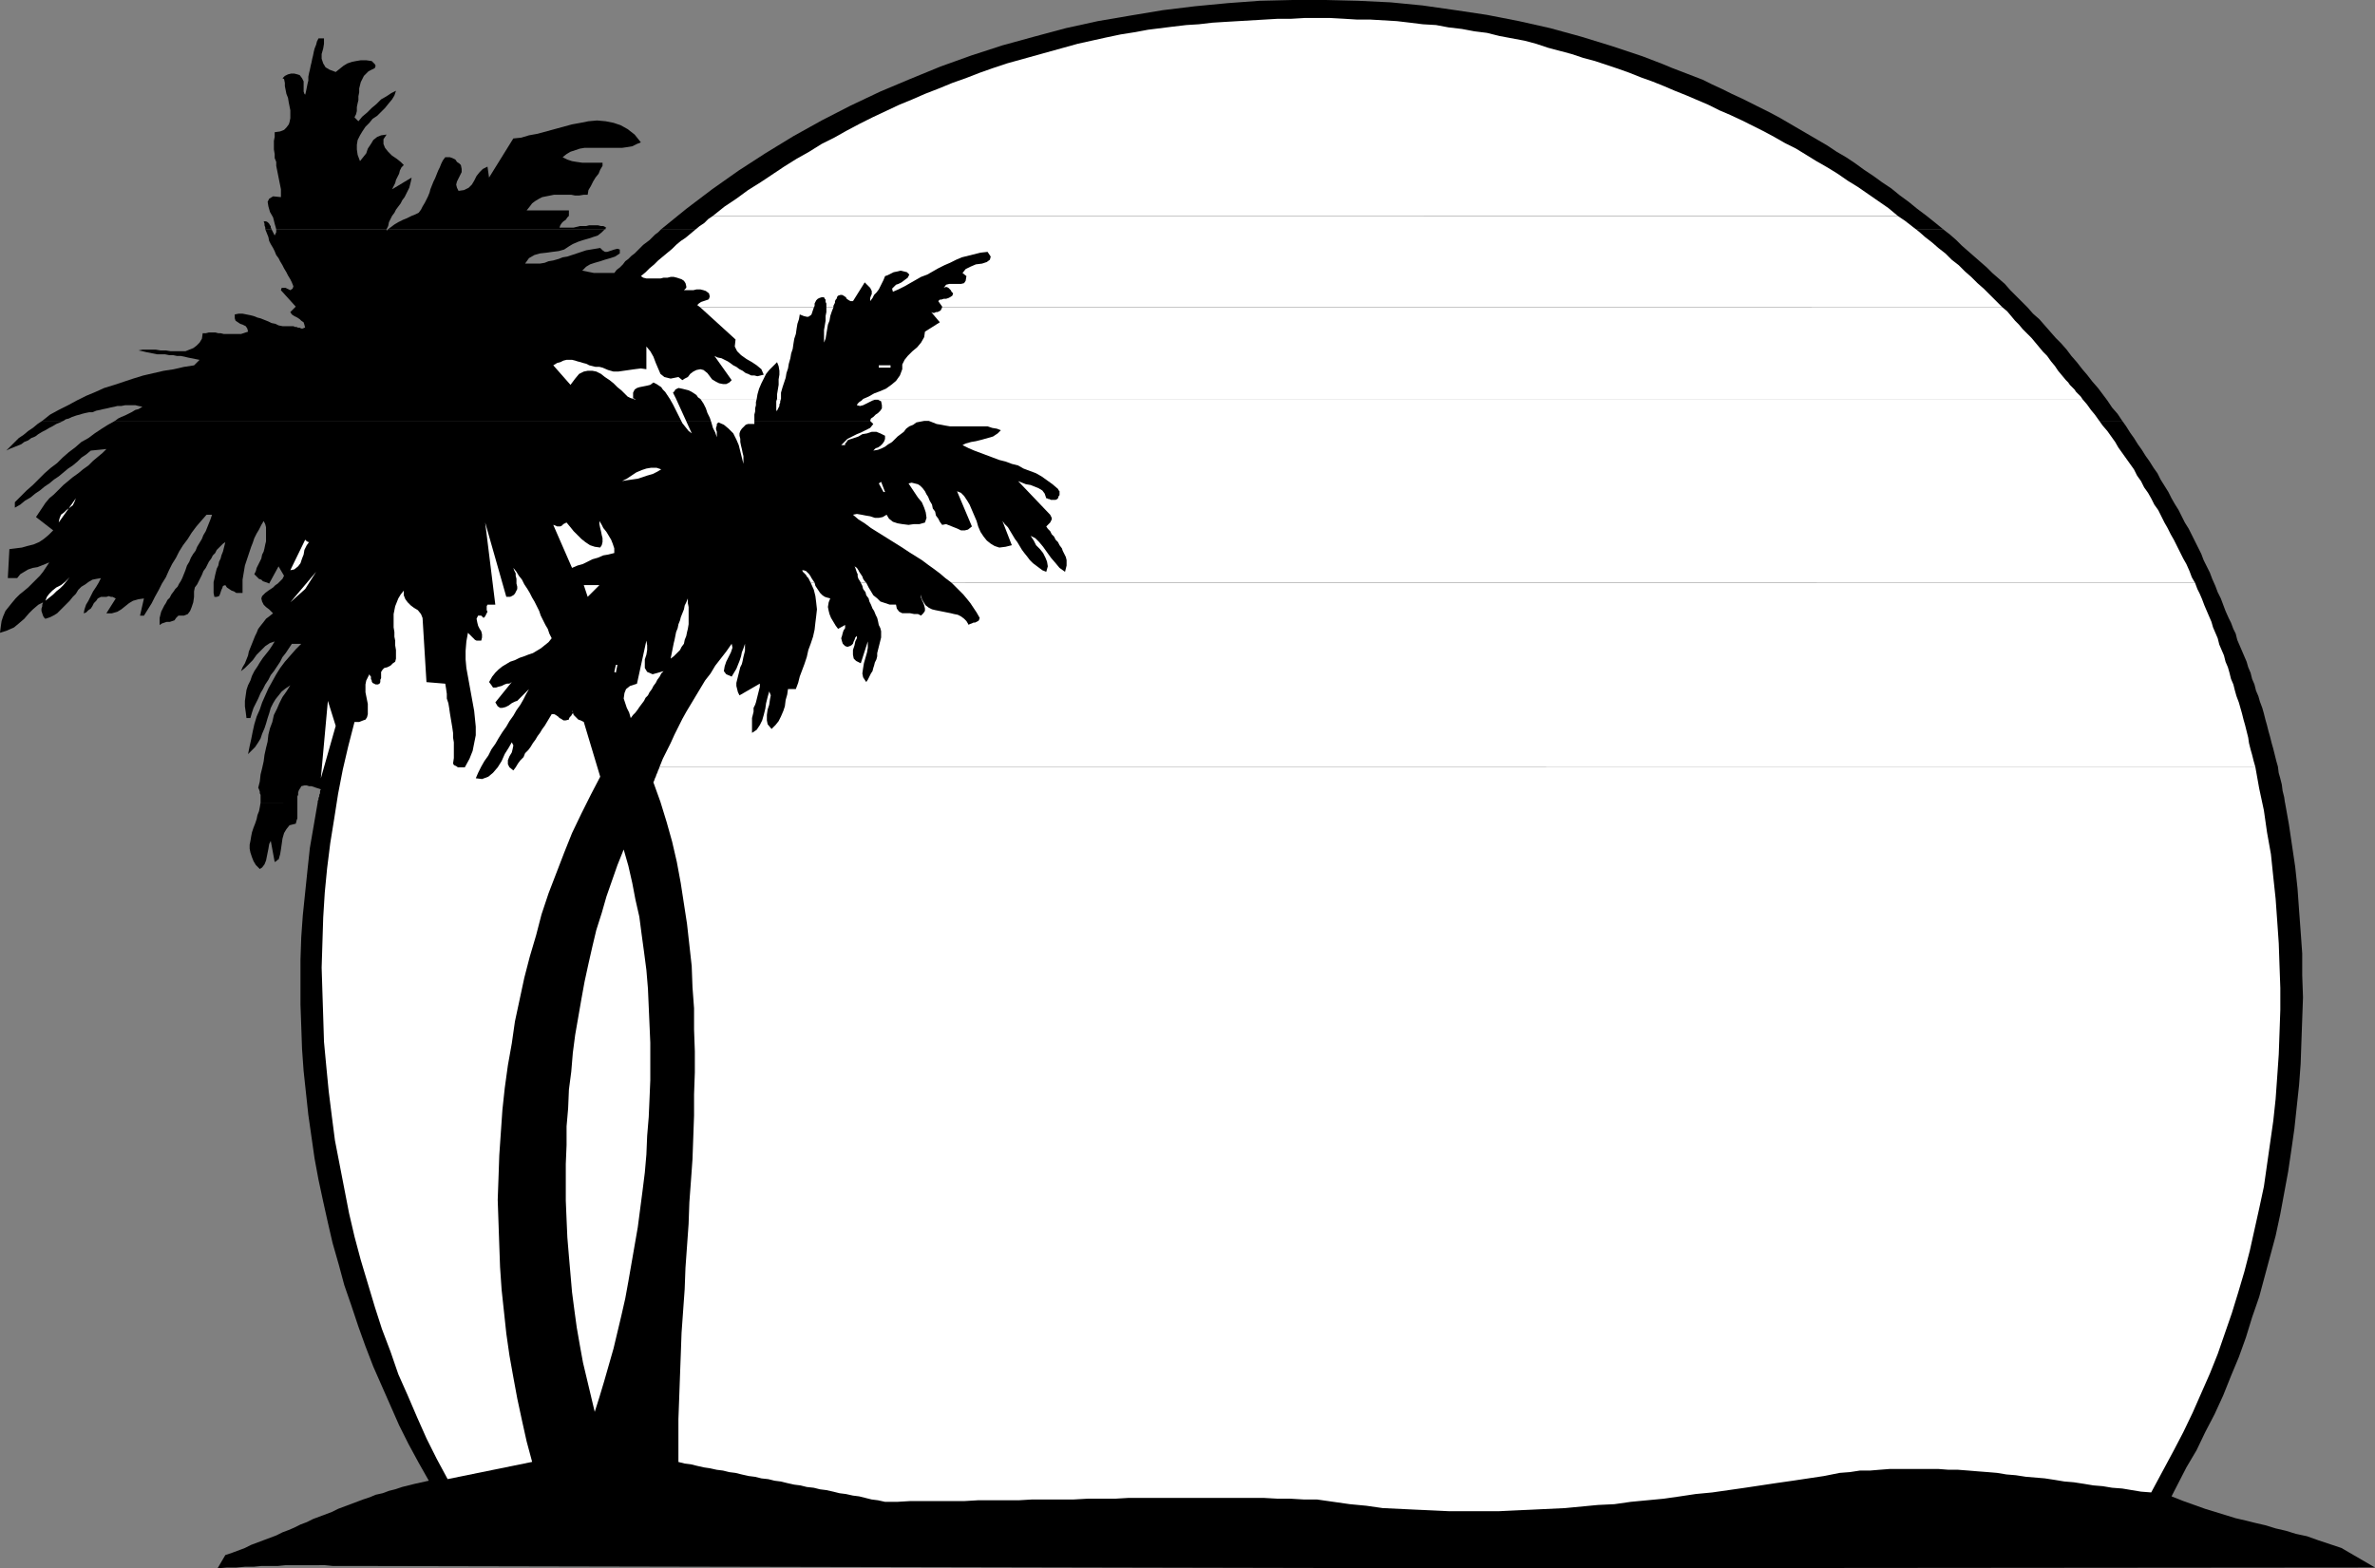 <?xml version="1.0" encoding="UTF-8" standalone="no"?>
<svg
   version="1.0"
   width="129.766mm"
   height="85.715mm"
   id="svg38"
   sodipodi:docname="Palm Trees Frame 2.wmf"
   xmlns:inkscape="http://www.inkscape.org/namespaces/inkscape"
   xmlns:sodipodi="http://sodipodi.sourceforge.net/DTD/sodipodi-0.dtd"
   xmlns="http://www.w3.org/2000/svg"
   xmlns:svg="http://www.w3.org/2000/svg">
  <rect width="100%" height="100%" fill="#808080" stroke="none"/>
  <sodipodi:namedview
     id="namedview38"
     pagecolor="#ffffff"
     bordercolor="#000000"
     borderopacity="0.25"
     inkscape:showpageshadow="2"
     inkscape:pageopacity="0.0"
     inkscape:pagecheckerboard="0"
     inkscape:deskcolor="#d1d1d1"
     inkscape:document-units="mm" />
  <defs
     id="defs1">
    <pattern
       id="WMFhbasepattern"
       patternUnits="userSpaceOnUse"
       width="6"
       height="6"
       x="0"
       y="0" />
  </defs>
  <path
     style="fill:#000000;fill-opacity:1;fill-rule:evenodd;stroke:none"
     d="m 61.408,165.779 v 0.646 0.485 0.485 0.485 0.485 0.646 l -0.162,0.485 -0.162,0.646 -1.293,0.323 -0.646,0.808 -0.485,0.808 -0.323,1.131 -0.162,1.131 -0.162,1.131 -0.162,0.969 -0.323,1.131 h -0.162 l -0.162,0.162 -0.162,0.162 -0.323,0.162 -0.808,-4.363 -0.323,0.646 -0.162,0.969 -0.162,0.808 -0.162,0.808 -0.162,0.808 -0.323,0.808 -0.485,0.646 -0.485,0.323 -0.808,-0.808 -0.485,-0.808 -0.323,-0.808 -0.323,-0.969 -0.162,-0.808 v -0.808 l 0.162,-0.808 0.162,-0.969 0.162,-0.808 0.323,-0.969 0.323,-0.808 0.323,-0.969 0.162,-0.808 0.323,-0.808 0.162,-0.808 0.162,-0.969 z"
     id="path1" />
  <path
     style="fill:#000000;fill-opacity:1;fill-rule:evenodd;stroke:none"
     d="m 471.871,165.779 0.808,4.524 0.646,4.363 0.646,4.363 0.485,4.524 0.323,4.524 0.323,4.363 0.323,4.524 v 4.524 l 0.162,4.524 -0.162,4.524 -0.162,4.524 -0.162,4.686 -0.323,4.363 -0.485,4.524 -0.485,4.524 -0.646,4.524 -0.646,4.363 -0.808,4.363 -0.808,4.363 -0.97,4.524 -1.131,4.201 -1.131,4.201 -1.131,4.201 -1.454,4.201 -1.293,4.201 -1.454,4.039 -1.616,3.878 -1.616,4.039 -1.778,3.878 -1.939,3.716 -1.778,3.716 -2.101,3.555 -3.07,5.978 2.424,0.969 2.262,0.808 2.262,0.808 2.101,0.646 2.101,0.646 2.101,0.646 2.101,0.485 1.939,0.485 2.101,0.485 2.101,0.646 2.101,0.485 2.101,0.646 2.262,0.485 2.262,0.808 2.424,0.808 2.424,0.808 6.949,4.039 -187.294,0.162 -231.088,-0.485 h -1.778 -1.616 l -1.616,-0.162 H 65.448 63.832 62.216 60.6 58.984 l -1.616,0.162 h -1.616 -1.778 l -1.616,0.162 h -1.778 l -1.778,0.162 h -1.939 l -1.939,0.162 1.616,-2.747 1.454,-0.485 1.293,-0.485 1.293,-0.485 1.293,-0.646 1.293,-0.485 1.293,-0.485 1.293,-0.485 1.293,-0.485 1.293,-0.646 1.293,-0.485 1.131,-0.485 1.293,-0.646 1.293,-0.485 1.293,-0.646 1.293,-0.485 1.293,-0.485 1.293,-0.485 1.293,-0.646 1.293,-0.485 1.293,-0.485 1.293,-0.485 1.293,-0.485 1.454,-0.485 1.131,-0.485 1.454,-0.323 1.293,-0.485 1.293,-0.323 1.454,-0.485 1.293,-0.323 1.293,-0.323 1.454,-0.323 1.454,-0.323 -2.101,-3.716 -2.101,-3.878 -1.939,-3.878 -1.778,-4.039 -1.778,-4.039 -1.778,-4.039 -1.616,-4.201 -1.454,-4.039 -1.454,-4.363 -1.454,-4.201 -1.131,-4.201 -1.293,-4.524 -0.97,-4.201 -0.97,-4.363 -0.97,-4.524 -0.808,-4.363 -0.646,-4.524 -0.646,-4.524 -0.485,-4.524 -0.485,-4.524 -0.323,-4.524 -0.162,-4.686 -0.162,-4.524 v -4.686 -4.524 l 0.162,-4.686 0.323,-4.524 0.485,-4.686 0.485,-4.686 0.485,-4.524 0.808,-4.686 0.808,-4.686 z"
     id="path2" />
  <path
     style="fill:#000000;fill-opacity:1;fill-rule:evenodd;stroke:none"
     d="M 54.782,47.342 V 47.019 l -0.162,-0.485 v -0.323 l -0.162,-0.485 h 0.485 l 0.323,0.162 0.162,0.162 0.162,0.162 0.162,0.323 0.162,0.162 v 0.323 l 0.162,0.323 z"
     id="path3" />
  <path
     style="fill:#000000;fill-opacity:1;fill-rule:evenodd;stroke:none"
     d="m 57.045,47.342 -0.323,-1.131 -0.323,-1.293 -0.646,-1.131 -0.323,-1.131 -0.162,-0.969 0.323,-0.646 0.808,-0.485 1.616,0.162 v -0.808 -0.808 l -0.162,-0.808 -0.162,-0.808 -0.162,-0.808 -0.162,-0.808 -0.162,-0.808 -0.162,-0.808 v -0.808 l -0.323,-0.808 v -0.808 l -0.162,-0.969 v -0.808 -0.969 l 0.162,-0.808 v -0.969 l 1.131,-0.162 0.808,-0.323 0.485,-0.485 0.485,-0.646 0.162,-0.485 0.162,-0.808 v -0.808 -0.808 l -0.162,-0.808 -0.162,-0.808 -0.162,-0.969 -0.323,-0.808 -0.162,-0.808 -0.162,-0.808 v -0.646 l -0.162,-0.808 -0.323,-0.162 0.485,-0.485 0.646,-0.323 0.646,-0.162 h 0.646 l 0.646,0.162 0.485,0.162 0.485,0.646 0.323,0.646 v 0.323 0.323 0.485 0.323 0.323 0.323 l 0.162,0.485 0.162,0.162 0.162,-0.646 0.162,-0.808 0.162,-0.808 0.162,-0.646 v -0.808 l 0.162,-0.808 0.162,-0.646 0.162,-0.808 0.162,-0.646 0.162,-0.808 0.162,-0.646 0.162,-0.808 0.162,-0.646 0.323,-0.808 0.162,-0.646 0.323,-0.646 h 1.131 v 1.131 l -0.162,0.969 -0.323,1.131 v 0.969 l 0.323,0.969 0.485,0.808 0.808,0.485 1.293,0.485 0.808,-0.646 0.808,-0.646 0.808,-0.485 0.97,-0.323 0.808,-0.162 0.97,-0.162 h 1.131 l 1.131,0.162 0.323,0.323 0.323,0.323 0.162,0.323 -0.162,0.485 -0.646,0.323 -0.646,0.323 -0.485,0.485 -0.485,0.485 -0.323,0.646 -0.323,0.646 -0.162,0.646 -0.162,0.646 v 0.808 l -0.162,0.808 v 0.808 l -0.162,0.646 -0.162,0.808 v 0.808 l -0.162,0.646 -0.323,0.646 0.808,0.808 0.808,-0.969 0.97,-0.808 0.97,-0.969 0.97,-0.808 0.97,-0.969 1.131,-0.646 0.97,-0.646 0.97,-0.485 -0.323,0.969 -0.485,0.808 -0.808,0.969 -0.646,0.808 -0.808,0.808 -0.808,0.808 -0.97,0.646 -0.646,0.808 -0.808,0.808 -0.646,0.969 -0.485,0.808 -0.485,0.969 -0.162,0.969 v 0.969 l 0.162,1.131 0.485,1.293 0.646,-0.808 0.646,-0.808 0.323,-0.969 0.646,-0.969 0.485,-0.808 0.808,-0.646 0.808,-0.323 1.131,-0.162 -0.646,0.969 v 0.969 l 0.323,0.808 0.646,0.808 0.808,0.808 0.97,0.646 0.808,0.646 0.646,0.646 -0.485,0.485 -0.323,0.646 -0.162,0.646 -0.323,0.646 -0.323,0.646 -0.162,0.646 -0.323,0.646 -0.323,0.646 4.04,-2.424 -0.162,0.808 -0.162,0.646 -0.162,0.646 -0.323,0.646 -0.323,0.646 -0.323,0.646 -0.485,0.646 -0.323,0.646 -0.485,0.646 -0.485,0.646 -0.323,0.646 -0.485,0.646 -0.323,0.646 -0.323,0.646 -0.162,0.808 -0.323,0.646 z"
     id="path4" />
  <path
     style="fill:#000000;fill-opacity:1;fill-rule:evenodd;stroke:none"
     d="m 80.154,47.342 0.646,-0.485 0.646,-0.485 0.808,-0.485 0.97,-0.485 0.808,-0.323 0.97,-0.485 0.808,-0.323 0.646,-0.323 0.485,-0.646 0.323,-0.646 0.485,-0.808 0.323,-0.646 0.323,-0.646 0.323,-0.808 0.162,-0.646 0.323,-0.808 0.323,-0.808 0.323,-0.646 0.323,-0.808 0.323,-0.808 0.323,-0.646 0.323,-0.808 0.323,-0.646 0.485,-0.646 h 0.485 0.485 l 0.485,0.162 0.323,0.162 0.323,0.162 0.323,0.485 0.485,0.323 0.323,0.323 0.162,0.808 v 0.646 l -0.323,0.646 -0.323,0.646 -0.323,0.646 -0.162,0.646 0.162,0.646 0.323,0.646 1.131,-0.162 0.97,-0.485 0.646,-0.646 0.485,-0.808 0.485,-0.969 0.646,-0.808 0.646,-0.646 0.97,-0.485 0.323,2.262 5.01,-8.079 1.616,-0.162 1.616,-0.485 1.778,-0.323 1.778,-0.485 1.778,-0.485 1.778,-0.485 1.778,-0.485 1.778,-0.323 1.616,-0.323 1.778,-0.162 1.778,0.162 1.616,0.323 1.454,0.485 1.454,0.808 1.454,1.131 1.293,1.616 -0.808,0.323 -0.97,0.485 -0.97,0.162 -1.131,0.162 h -0.97 -1.131 -1.131 -1.131 -1.131 -1.131 -1.131 l -0.97,0.162 -0.97,0.323 -0.97,0.323 -0.808,0.485 -0.808,0.646 0.97,0.485 0.97,0.323 0.97,0.162 1.131,0.162 h 0.97 1.131 1.131 0.97 v 0.646 l -0.485,0.808 -0.323,0.808 -0.646,0.808 -0.485,0.808 -0.485,0.969 -0.485,0.808 -0.162,0.969 h -0.808 l -0.97,0.162 h -0.808 l -0.808,-0.162 h -0.97 -0.808 -0.97 -0.808 l -0.808,0.162 -0.808,0.162 -0.808,0.162 -0.646,0.323 -0.808,0.485 -0.646,0.485 -0.485,0.646 -0.646,0.808 h 8.726 v 0.485 0.646 l -0.323,0.323 -0.323,0.485 -0.485,0.323 -0.323,0.323 -0.323,0.485 -0.162,0.485 h 0.485 0.646 0.646 0.485 0.646 l 0.646,-0.162 0.646,-0.162 h 0.646 0.646 l 0.646,-0.162 h 0.646 0.646 0.485 l 0.646,0.162 h 0.485 l 0.646,0.323 h -0.162 v 0.162 0.162 h -0.162 z"
     id="path5" />
  <path
     style="fill:#000000;fill-opacity:1;fill-rule:evenodd;stroke:none"
     d="m 136.552,47.342 5.171,-4.201 5.333,-4.039 5.494,-3.878 5.494,-3.555 5.818,-3.555 5.818,-3.232 5.979,-3.07 6.141,-2.908 6.141,-2.585 6.302,-2.585 6.302,-2.262 6.464,-2.101 6.464,-1.777 6.626,-1.777 6.626,-1.454 6.626,-1.131 6.787,-1.131 6.626,-0.808 6.787,-0.646 6.626,-0.485 L 266.963,0 h 6.787 l 6.626,0.162 6.787,0.323 6.626,0.646 6.787,0.969 6.464,0.969 6.626,1.293 6.464,1.454 6.464,1.777 6.302,1.939 6.302,2.101 2.101,0.808 2.101,0.808 1.939,0.808 2.101,0.808 2.101,0.808 2.101,0.808 1.939,0.969 2.101,0.969 1.939,0.969 2.101,0.969 1.939,0.969 1.939,0.969 1.939,0.969 2.101,1.131 1.939,1.131 1.939,1.131 1.939,1.131 1.939,1.131 1.939,1.131 1.939,1.293 1.939,1.131 1.939,1.293 1.778,1.293 1.939,1.293 1.778,1.293 1.939,1.293 1.778,1.454 1.778,1.293 1.778,1.454 1.939,1.454 1.616,1.293 1.778,1.454 z"
     id="path6" />
  <path
     style="fill:#000000;fill-opacity:1;fill-rule:evenodd;stroke:none"
     d="m 401.252,47.342 1.454,1.131 1.293,1.131 1.131,1.131 1.293,1.131 1.293,1.131 1.293,1.131 1.293,1.131 1.131,1.131 1.293,1.131 1.293,1.131 1.131,1.293 1.131,1.131 1.293,1.293 1.131,1.131 1.131,1.293 1.293,1.131 1.131,1.293 1.131,1.293 1.131,1.293 1.131,1.131 1.131,1.293 0.97,1.293 1.131,1.293 1.131,1.454 0.97,1.131 1.131,1.454 1.131,1.293 0.97,1.293 0.97,1.293 0.97,1.454 1.131,1.293 0.97,1.454 H 23.755 l 0.646,-0.485 0.646,-0.323 0.808,-0.323 0.646,-0.323 0.646,-0.323 0.808,-0.485 0.646,-0.162 0.808,-0.485 -0.808,-0.162 -0.646,-0.162 h -0.646 -0.808 -0.646 l -0.808,0.162 h -0.808 l -0.646,0.162 -0.808,0.162 -0.646,0.162 -0.808,0.162 -0.646,0.162 -0.808,0.162 -0.808,0.323 h -0.646 l -0.808,0.162 -0.646,0.162 -0.485,0.162 -0.646,0.162 -0.485,0.162 -0.485,0.162 -0.646,0.323 -0.646,0.162 -0.485,0.323 H 8.726 l 1.616,-1.293 1.778,-0.969 1.939,-0.969 1.778,-0.969 1.939,-0.969 1.939,-0.808 1.778,-0.808 2.101,-0.646 1.939,-0.646 1.939,-0.646 2.101,-0.646 2.101,-0.485 2.101,-0.485 2.101,-0.323 2.101,-0.485 2.101,-0.323 1.131,-1.131 -0.808,-0.162 -0.808,-0.162 -0.808,-0.162 -0.646,-0.162 -0.808,-0.162 H 36.522 L 35.714,73.356 h -0.808 l -0.808,-0.162 h -0.808 -0.808 l -0.808,-0.162 -0.808,-0.162 -0.808,-0.162 -0.646,-0.162 -0.808,-0.162 0.808,-0.162 h 0.808 0.97 0.97 l 0.97,0.162 h 1.131 l 0.97,0.162 h 0.97 0.97 1.131 l 0.808,-0.323 0.808,-0.323 0.646,-0.485 0.646,-0.646 0.485,-0.808 0.162,-1.131 h 0.646 l 0.646,-0.162 h 0.646 0.646 l 0.646,0.162 h 0.485 l 0.646,0.162 h 0.646 0.485 0.646 0.646 0.485 0.646 l 0.485,-0.162 0.485,-0.162 0.485,-0.162 -0.162,-0.646 -0.323,-0.485 -0.646,-0.323 -0.485,-0.162 -0.485,-0.323 -0.485,-0.323 -0.162,-0.485 V 64.954 l 0.808,-0.162 h 0.808 l 0.808,0.162 0.808,0.162 0.646,0.162 0.808,0.323 0.646,0.162 0.808,0.323 0.808,0.323 0.646,0.323 0.808,0.162 0.646,0.323 0.808,0.162 h 0.808 0.646 0.808 l 0.323,0.162 h 0.323 l 0.323,0.162 h 0.323 l 0.323,0.162 h 0.323 l 0.323,-0.162 h 0.162 l -0.162,-0.646 -0.162,-0.485 -0.485,-0.323 -0.323,-0.323 -0.485,-0.323 -0.646,-0.323 -0.485,-0.323 -0.323,-0.485 1.131,-1.131 -3.07,-3.393 0.162,-0.485 h 0.323 0.485 l 0.323,0.162 0.323,0.162 0.323,0.162 0.485,-0.323 0.162,-0.485 -0.323,-0.808 -0.323,-0.646 -0.485,-0.808 -0.323,-0.646 -0.485,-0.808 -0.323,-0.646 -0.485,-0.808 -0.323,-0.646 -0.485,-0.646 -0.323,-0.808 -0.323,-0.646 -0.485,-0.808 -0.323,-0.646 -0.162,-0.808 -0.323,-0.808 -0.323,-0.808 h 1.293 l 0.162,0.323 0.162,0.323 0.162,0.323 0.162,0.323 0.162,-0.323 0.162,-0.323 V 47.665 47.342 H 79.83 v 0.162 0 0.162 0 0 l 0.162,-0.162 v 0 l 0.162,-0.162 h 44.763 l -0.646,0.646 -0.808,0.646 -0.97,0.323 -0.97,0.323 -1.131,0.323 -0.97,0.323 -1.131,0.485 -0.808,0.485 -0.97,0.646 -1.131,0.323 -1.293,0.162 -1.131,0.162 -1.454,0.162 -1.131,0.323 -1.131,0.646 -0.808,1.131 h 0.97 0.97 1.131 l 0.97,-0.162 0.808,-0.323 0.97,-0.162 1.131,-0.323 0.808,-0.323 0.97,-0.162 0.97,-0.323 0.97,-0.323 0.97,-0.323 0.97,-0.323 0.97,-0.162 0.97,-0.162 0.97,-0.162 0.485,0.485 0.485,0.323 h 0.485 l 0.485,-0.162 0.485,-0.162 0.485,-0.162 0.646,-0.162 0.485,0.162 v 0.808 l -0.97,0.646 -0.97,0.323 -1.131,0.323 -0.97,0.323 -1.131,0.323 -0.97,0.323 -0.808,0.485 -0.808,0.808 0.808,0.162 0.808,0.162 0.808,0.162 h 0.97 0.808 0.97 0.646 0.808 l 0.485,-0.646 0.646,-0.485 0.646,-0.646 0.485,-0.646 0.646,-0.485 0.646,-0.646 0.646,-0.485 0.485,-0.485 0.646,-0.646 0.646,-0.646 0.646,-0.485 0.646,-0.485 0.646,-0.646 0.485,-0.485 0.646,-0.485 0.646,-0.646 z"
     id="path7" />
  <path
     style="fill:#000000;fill-opacity:1;fill-rule:evenodd;stroke:none"
     d="m 13.09,86.929 -0.646,0.323 -0.808,0.323 -0.808,0.485 -0.646,0.323 -0.808,0.485 -0.646,0.323 -0.808,0.485 -0.646,0.485 -0.808,0.323 -0.646,0.485 -0.808,0.323 -0.646,0.485 -0.808,0.323 -0.808,0.323 -0.808,0.323 -0.646,0.323 0.808,-0.808 0.97,-0.969 0.808,-0.808 0.97,-0.646 0.97,-0.808 0.97,-0.646 0.97,-0.808 0.97,-0.646 z"
     id="path8" />
  <path
     style="fill:#000000;fill-opacity:1;fill-rule:evenodd;stroke:none"
     d="m 438.259,86.929 0.808,1.131 0.808,1.293 0.808,1.131 0.808,1.293 0.808,1.131 0.808,1.293 0.808,1.131 0.808,1.293 0.808,1.131 0.646,1.293 0.808,1.293 0.808,1.293 0.646,1.293 0.646,1.131 0.808,1.293 0.646,1.293 0.646,1.293 0.808,1.293 0.646,1.293 0.646,1.293 0.646,1.293 0.646,1.293 0.485,1.293 0.646,1.293 0.646,1.293 0.485,1.293 0.646,1.454 0.485,1.293 0.646,1.293 0.485,1.293 0.485,1.293 0.646,1.454 0.485,0.969 0.485,1.293 0.485,0.969 0.323,1.293 0.485,1.131 0.485,1.131 0.485,1.131 0.485,1.131 0.323,1.131 0.485,1.131 0.323,1.293 0.485,1.131 0.323,1.293 0.485,1.131 0.323,1.131 0.485,1.293 0.323,1.131 0.323,1.293 0.323,1.131 0.323,1.293 0.323,1.131 0.323,1.293 0.323,1.131 0.323,1.293 0.323,1.293 0.323,1.131 0.162,1.293 0.323,1.131 0.323,1.293 0.162,1.293 0.323,1.293 0.162,1.131 H 65.61 v -0.323 l 0.162,-0.323 v -0.323 l 0.162,-0.323 v -0.323 l 0.162,-0.323 v -0.485 l 0.162,-0.323 -0.485,-0.162 -0.485,-0.162 -0.485,-0.162 -0.485,-0.162 h -0.485 l -0.485,-0.162 h -0.485 l -0.646,0.162 -0.162,0.323 -0.323,0.485 -0.162,0.485 v 0.485 l -0.162,0.323 v 0.485 0.485 0.323 h -7.595 v -0.323 -0.485 -0.323 -0.485 l -0.162,-0.323 v -0.323 l -0.162,-0.485 -0.162,-0.323 0.323,-1.293 0.162,-1.454 0.323,-1.293 0.323,-1.454 0.162,-1.293 0.323,-1.454 0.323,-1.293 0.162,-1.454 0.323,-1.293 0.485,-1.293 0.323,-1.454 0.646,-1.293 0.485,-1.131 0.646,-1.293 0.808,-1.131 0.808,-1.293 -0.97,0.646 -0.808,0.646 -0.646,0.808 -0.646,0.808 -0.485,0.808 -0.485,0.969 -0.323,1.131 -0.323,0.969 -0.323,1.131 -0.323,0.969 -0.485,1.131 -0.323,0.969 -0.485,0.808 -0.646,0.969 -0.646,0.646 -0.808,0.808 0.323,-1.616 0.323,-1.454 0.323,-1.616 0.323,-1.454 0.485,-1.616 0.646,-1.454 0.485,-1.454 0.646,-1.454 0.646,-1.454 0.808,-1.454 0.808,-1.454 0.808,-1.293 0.97,-1.293 1.131,-1.293 1.131,-1.293 1.131,-1.131 h -1.939 l -0.646,0.969 -0.646,0.969 -0.646,0.808 -0.485,0.969 -0.646,0.969 -0.646,0.969 -0.646,0.808 -0.485,0.969 -0.646,0.969 -0.485,0.969 -0.485,0.808 -0.485,1.131 -0.485,0.969 -0.485,0.969 -0.323,0.969 -0.323,1.131 h -0.808 l -0.162,-1.293 -0.162,-1.131 v -1.131 l 0.162,-1.131 0.162,-1.131 0.323,-0.969 0.485,-0.969 0.323,-0.969 0.485,-0.969 0.646,-0.969 0.485,-0.808 0.646,-0.969 0.646,-0.808 0.646,-0.808 0.646,-0.969 0.485,-0.808 -0.97,0.323 -0.97,0.646 -0.808,0.808 -0.97,0.969 -0.808,1.131 -0.808,0.808 -0.808,0.808 -0.808,0.646 0.323,-0.808 0.485,-0.808 0.323,-0.808 0.323,-0.808 0.162,-0.808 0.323,-0.808 0.323,-0.808 0.323,-0.808 0.323,-0.808 0.323,-0.646 0.323,-0.808 0.485,-0.646 0.646,-0.808 0.485,-0.646 0.646,-0.485 0.808,-0.646 -0.323,-0.323 -0.485,-0.485 -0.646,-0.485 -0.485,-0.485 -0.323,-0.646 -0.162,-0.646 0.162,-0.485 0.646,-0.646 0.646,-0.485 0.485,-0.323 0.485,-0.323 0.485,-0.485 0.485,-0.323 0.485,-0.485 0.485,-0.485 0.323,-0.646 -1.131,-1.939 -1.939,3.555 -0.323,-0.162 -0.485,-0.162 -0.485,-0.162 -0.323,-0.323 -0.485,-0.162 -0.323,-0.323 -0.323,-0.323 -0.323,-0.323 0.323,-0.646 0.162,-0.646 0.323,-0.646 0.323,-0.646 0.323,-0.646 0.162,-0.808 0.323,-0.646 0.162,-0.646 0.162,-0.808 0.162,-0.646 v -0.646 -0.808 -0.646 -0.808 l -0.162,-0.646 -0.323,-0.646 -0.485,0.808 -0.485,0.969 -0.485,0.808 -0.485,0.969 -0.323,0.969 -0.323,0.808 -0.323,0.969 -0.323,0.969 -0.323,0.969 -0.323,0.969 -0.162,0.969 -0.162,0.969 -0.162,0.969 v 0.969 0.969 0.808 h -0.323 -0.485 -0.485 l -0.485,-0.323 -0.485,-0.162 -0.485,-0.323 -0.485,-0.323 -0.323,-0.485 -0.485,0.162 -0.162,0.485 -0.162,0.323 -0.162,0.485 -0.162,0.485 -0.162,0.323 -0.485,0.162 h -0.485 l -0.162,-0.808 v -0.808 -0.646 -0.808 l 0.162,-0.646 0.162,-0.808 0.162,-0.646 0.162,-0.646 0.323,-0.646 0.162,-0.808 0.323,-0.646 0.162,-0.646 0.323,-0.808 0.162,-0.646 0.162,-0.646 0.162,-0.646 -0.485,0.323 -0.323,0.323 -0.485,0.485 -0.485,0.485 -0.323,0.646 -0.485,0.485 -0.323,0.646 -0.485,0.646 -0.323,0.646 -0.323,0.646 -0.485,0.646 -0.323,0.808 -0.323,0.646 -0.323,0.646 -0.323,0.646 -0.485,0.646 -0.162,0.808 v 1.131 l -0.162,1.131 -0.323,0.969 -0.323,0.808 -0.485,0.646 -0.808,0.323 h -1.131 l -0.485,0.485 -0.323,0.485 -0.485,0.162 -0.485,0.162 h -0.646 l -0.485,0.162 -0.485,0.162 -0.485,0.323 v -0.808 -0.646 l 0.162,-0.646 0.162,-0.646 0.323,-0.646 0.323,-0.646 0.323,-0.485 0.323,-0.646 0.485,-0.485 0.323,-0.646 0.485,-0.646 0.323,-0.485 0.485,-0.485 0.323,-0.646 0.323,-0.485 0.323,-0.646 0.323,-0.808 0.323,-0.808 0.323,-0.969 0.485,-0.808 0.323,-0.808 0.485,-0.808 0.485,-0.646 0.323,-0.808 0.485,-0.808 0.485,-0.808 0.323,-0.808 0.485,-0.808 0.323,-0.808 0.323,-0.808 0.323,-0.808 0.323,-0.969 h -1.131 l -1.131,1.293 -0.97,1.131 -0.97,1.293 -0.808,1.293 -0.97,1.293 -0.808,1.293 -0.646,1.293 -0.808,1.293 -0.646,1.293 -0.646,1.454 -0.808,1.293 -0.646,1.293 -0.808,1.454 -0.646,1.293 -0.808,1.293 -0.808,1.293 h -0.808 l 0.808,-3.555 -1.131,0.162 -1.131,0.323 -0.808,0.485 -0.808,0.646 -0.808,0.646 -0.808,0.485 -1.131,0.323 h -1.131 l 1.939,-3.07 -0.323,-0.162 -0.323,-0.162 h -0.323 l -0.485,-0.162 -0.485,0.162 h -0.323 -0.485 -0.323 l -0.646,0.323 -0.323,0.485 -0.485,0.485 -0.323,0.646 -0.323,0.485 -0.485,0.323 -0.485,0.485 -0.485,0.162 0.162,-0.808 0.323,-0.969 0.485,-0.808 0.485,-0.969 0.485,-0.969 0.646,-0.969 0.485,-0.808 0.485,-0.969 -0.97,0.162 -0.808,0.162 -0.808,0.485 -0.646,0.485 -0.808,0.485 -0.646,0.646 -0.485,0.808 -0.646,0.646 -0.646,0.808 -0.646,0.646 -0.646,0.646 -0.646,0.646 -0.646,0.646 -0.808,0.485 -0.646,0.323 -0.97,0.323 -0.323,-0.323 -0.162,-0.323 -0.162,-0.485 -0.162,-0.485 v -0.485 l 0.162,-0.485 v -0.323 l 0.162,-0.485 -0.97,0.485 -1.131,0.969 -0.808,0.808 -0.97,1.131 -1.131,0.969 -0.97,0.808 -1.454,0.646 L 0,130.716 l 0.162,-1.293 0.162,-1.131 0.323,-0.969 0.485,-1.131 0.646,-0.808 0.646,-0.808 0.808,-0.969 0.808,-0.808 0.808,-0.646 0.97,-0.808 0.808,-0.808 0.808,-0.808 0.808,-0.808 0.646,-0.808 0.646,-0.969 0.646,-0.969 -0.808,0.323 -0.808,0.323 -0.808,0.323 -0.97,0.162 -0.97,0.323 -0.808,0.485 -0.808,0.485 -0.646,0.808 H 1.616 l 0.323,-5.978 1.293,-0.162 1.293,-0.162 1.131,-0.323 1.293,-0.323 1.131,-0.485 0.97,-0.646 0.97,-0.808 0.97,-0.969 -3.555,-2.747 0.646,-0.969 0.646,-0.969 0.646,-0.969 0.808,-0.969 0.97,-0.808 0.97,-0.969 0.97,-0.969 0.97,-0.808 0.97,-0.808 1.131,-0.808 0.97,-0.808 1.131,-0.808 0.97,-0.969 0.97,-0.808 0.97,-0.808 0.808,-0.808 -3.232,0.323 -0.97,0.808 -0.97,0.646 -0.808,0.808 -0.97,0.808 -0.97,0.646 -0.97,0.808 -0.97,0.808 -0.97,0.646 -0.97,0.808 -0.97,0.646 -0.97,0.808 -0.97,0.646 -0.97,0.808 -1.131,0.646 -0.97,0.808 -1.131,0.646 v -1.131 l 1.293,-1.293 1.131,-1.131 1.293,-1.131 1.131,-1.131 1.293,-1.293 1.293,-1.131 1.293,-0.969 1.131,-1.131 1.293,-1.131 1.293,-0.969 1.293,-1.131 1.454,-0.808 1.293,-0.969 1.454,-0.969 1.293,-0.808 1.454,-0.808 z"
     id="path9" />
  <path
     style="fill:#ffffff;fill-opacity:1;fill-rule:evenodd;stroke:none"
     d="m 465.731,158.346 0.808,4.524 0.97,4.524 0.646,4.524 0.808,4.524 0.485,4.686 0.485,4.524 0.323,4.524 0.323,4.686 0.162,4.686 0.162,4.524 v 4.524 l -0.162,4.686 -0.162,4.524 -0.323,4.686 -0.323,4.524 -0.485,4.524 -0.646,4.524 -0.646,4.524 -0.646,4.524 -0.97,4.524 -0.97,4.363 -0.97,4.363 -1.131,4.363 -1.293,4.363 -1.293,4.201 -1.454,4.201 -1.454,4.201 -1.616,4.039 -1.778,4.039 -1.778,4.039 -1.939,4.039 -1.939,3.716 -4.686,8.725 -2.101,-0.162 -1.939,-0.323 -1.939,-0.323 -2.101,-0.162 -1.939,-0.323 -1.939,-0.162 -1.939,-0.323 -2.101,-0.323 -1.939,-0.162 -1.939,-0.323 -2.101,-0.323 -1.939,-0.162 -1.939,-0.162 -2.101,-0.323 -1.939,-0.162 -1.939,-0.323 -1.939,-0.162 -2.101,-0.162 -1.939,-0.162 -2.101,-0.162 h -1.939 l -2.101,-0.162 h -1.939 -2.101 -1.939 -2.101 -1.939 l -2.101,0.162 -1.939,0.162 h -2.101 l -2.101,0.323 -2.101,0.162 -3.232,0.646 -3.232,0.485 -3.232,0.485 -3.394,0.485 -3.232,0.485 -3.232,0.485 -3.394,0.485 -3.394,0.485 -3.394,0.323 -3.232,0.485 -3.394,0.485 -3.394,0.323 -3.394,0.323 -3.394,0.485 -3.394,0.162 -3.394,0.323 -3.394,0.323 -3.394,0.162 -3.394,0.162 -3.555,0.162 -3.394,0.162 h -3.394 -3.394 -3.394 l -3.394,-0.162 -3.555,-0.162 -3.394,-0.162 -3.394,-0.162 -3.394,-0.485 -3.394,-0.323 -3.394,-0.485 -3.394,-0.485 h -2.747 l -2.747,-0.162 h -2.586 l -2.909,-0.162 h -2.747 -2.747 -2.747 -2.747 -2.909 -2.747 -2.747 -2.909 -2.747 -2.909 l -2.747,0.162 h -2.909 -2.747 l -2.909,0.162 h -2.909 -2.747 -2.909 l -2.747,0.162 h -2.747 -2.909 -2.747 l -2.747,0.162 h -2.747 -2.909 -2.747 -2.747 l -2.747,0.162 h -2.586 l -1.454,-0.323 -1.293,-0.162 -1.293,-0.323 -1.293,-0.323 -1.293,-0.162 -1.454,-0.323 -1.293,-0.162 -1.293,-0.323 -1.454,-0.323 -1.293,-0.162 -1.293,-0.323 -1.454,-0.162 -1.293,-0.323 -1.293,-0.162 -1.454,-0.323 -1.293,-0.323 -1.293,-0.162 -1.293,-0.323 -1.454,-0.162 -1.293,-0.323 -1.293,-0.162 -1.454,-0.323 -1.293,-0.323 -1.293,-0.162 -1.293,-0.323 -1.293,-0.162 -1.454,-0.323 -1.131,-0.162 -1.454,-0.323 -1.293,-0.323 -1.293,-0.162 -1.293,-0.323 v -4.363 -4.524 l 0.162,-4.363 0.162,-4.524 0.162,-4.363 0.162,-4.524 0.323,-4.524 0.323,-4.524 0.162,-4.363 0.323,-4.524 0.323,-4.524 0.162,-4.524 0.323,-4.363 0.323,-4.524 0.162,-4.524 0.162,-4.524 v -4.363 l 0.162,-4.524 v -4.363 l -0.162,-4.524 v -4.363 l -0.323,-4.363 -0.162,-4.363 -0.485,-4.363 -0.485,-4.363 -0.646,-4.201 -0.646,-4.201 -0.808,-4.363 -0.97,-4.201 -1.131,-4.039 -1.293,-4.201 -1.454,-4.039 0.162,-0.323 0.162,-0.485 0.162,-0.323 0.162,-0.485 0.162,-0.323 0.162,-0.485 0.162,-0.323 0.162,-0.485 z"
     id="path10" />
  <path
     style="fill:#ffffff;fill-opacity:1;fill-rule:evenodd;stroke:none"
     d="m 147.217,44.595 2.424,-1.939 2.424,-1.616 2.424,-1.777 2.586,-1.616 2.424,-1.616 2.424,-1.616 2.586,-1.616 2.586,-1.454 2.586,-1.616 2.586,-1.293 2.586,-1.454 2.747,-1.454 2.586,-1.293 2.747,-1.293 2.747,-1.293 2.747,-1.131 2.586,-1.131 2.909,-1.131 2.747,-1.131 2.747,-0.969 2.909,-1.131 2.747,-0.969 2.909,-0.969 2.909,-0.808 2.909,-0.808 2.909,-0.808 2.909,-0.808 2.909,-0.808 2.909,-0.646 2.909,-0.646 3.07,-0.646 3.07,-0.485 2.586,-0.485 2.586,-0.323 2.586,-0.323 2.747,-0.323 2.586,-0.162 2.747,-0.323 2.586,-0.162 2.747,-0.162 2.747,-0.162 2.747,-0.162 2.747,-0.162 h 2.747 l 2.747,-0.162 h 2.747 2.586 l 2.909,0.162 2.586,0.162 h 2.747 l 2.747,0.162 2.747,0.162 2.747,0.323 2.586,0.323 2.747,0.162 2.586,0.485 2.747,0.323 2.586,0.485 2.586,0.323 2.586,0.646 2.586,0.485 2.586,0.485 2.424,0.646 2.424,0.808 2.424,0.646 2.424,0.646 2.424,0.808 2.424,0.646 2.424,0.808 2.424,0.808 2.262,0.808 2.424,0.969 2.262,0.808 2.424,0.969 2.262,0.969 2.424,0.969 2.262,0.969 2.262,0.969 2.262,1.131 2.262,0.969 2.424,1.131 2.262,1.131 2.262,1.131 2.101,1.131 2.262,1.293 2.262,1.131 2.101,1.293 2.101,1.293 2.262,1.293 2.101,1.293 2.101,1.454 2.101,1.293 2.101,1.454 2.101,1.454 2.101,1.454 1.939,1.616 z"
     id="path11" />
  <path
     style="fill:#ffffff;fill-opacity:1;fill-rule:evenodd;stroke:none"
     d="m 168.064,63.5 -0.162,0.485 -0.162,0.485 -0.162,0.485 -0.162,0.162 -0.485,0.323 h -0.323 l -0.646,-0.162 -0.808,-0.323 -0.162,0.969 -0.323,0.969 -0.162,0.969 -0.162,1.131 -0.323,0.969 -0.162,0.969 -0.162,1.131 -0.323,0.969 -0.162,0.969 -0.323,1.131 -0.162,0.969 -0.323,0.969 -0.162,0.969 -0.323,0.969 -0.323,0.969 -0.323,1.131 v 0.323 0.323 0.323 0.323 h -0.808 v -0.969 l 0.162,-0.969 0.162,-0.969 V 78.365 l 0.162,-0.969 v -0.808 l -0.162,-0.969 -0.323,-0.808 -0.808,0.808 -0.808,0.808 -0.646,0.808 -0.485,0.969 -0.485,0.969 -0.485,1.131 -0.323,1.131 -0.162,0.969 h -11.635 l -0.485,-0.323 -0.323,-0.485 -0.485,-0.323 -0.485,-0.323 -0.646,-0.323 -0.646,-0.162 -0.646,-0.162 -0.808,-0.162 -0.323,0.162 -0.323,0.162 -0.162,0.323 -0.323,0.323 0.646,1.293 h -1.293 l -0.323,-0.485 -0.323,-0.485 -0.323,-0.485 -0.485,-0.485 -0.323,-0.485 -0.485,-0.323 -0.485,-0.323 -0.646,-0.323 -0.646,0.485 -0.646,0.162 -0.808,0.162 -0.808,0.162 -0.485,0.162 -0.485,0.323 -0.323,0.646 v 1.131 l 0.323,0.162 h -0.162 l -0.646,-0.162 -0.646,-0.323 -0.646,-0.646 -0.646,-0.646 -0.808,-0.646 -0.808,-0.808 -0.808,-0.646 -0.97,-0.646 -0.808,-0.646 -0.97,-0.485 -0.808,-0.162 h -0.97 l -0.808,0.162 -0.97,0.485 -0.808,0.969 -0.97,1.293 -3.555,-4.039 0.808,-0.485 0.646,-0.162 0.646,-0.323 0.646,-0.162 h 0.485 0.646 l 0.646,0.162 0.485,0.162 0.646,0.162 0.485,0.162 0.646,0.162 0.646,0.323 0.646,0.162 0.646,0.162 h 0.808 l 0.646,0.162 1.131,0.485 1.131,0.323 h 0.97 l 1.131,-0.162 1.131,-0.162 1.131,-0.162 1.293,-0.162 1.131,0.162 v -4.686 l 0.808,0.969 0.646,1.131 0.485,1.293 0.485,1.131 0.485,1.131 0.808,0.646 1.293,0.323 1.616,-0.323 0.808,0.646 0.485,-0.323 0.646,-0.323 0.485,-0.646 0.646,-0.485 0.646,-0.323 0.808,-0.162 0.646,0.162 0.808,0.646 0.485,0.646 0.485,0.646 0.808,0.485 0.646,0.323 0.808,0.162 h 0.646 l 0.646,-0.323 0.485,-0.485 -3.555,-5.009 0.646,0.323 0.808,0.162 0.646,0.323 0.646,0.323 0.485,0.323 0.646,0.485 0.646,0.323 0.646,0.485 0.646,0.323 0.646,0.485 0.485,0.162 0.646,0.323 h 0.646 l 0.646,0.162 0.646,-0.162 0.646,-0.162 -0.485,-1.131 -0.97,-0.808 -0.97,-0.646 -1.131,-0.646 -1.131,-0.808 -0.808,-0.808 -0.485,-0.969 0.162,-1.454 -7.272,-6.625 z"
     id="path12" />
  <path
     style="fill:#ffffff;fill-opacity:1;fill-rule:evenodd;stroke:none"
     d="m 172.104,63.5 -0.323,0.808 -0.323,0.969 -0.162,0.969 -0.323,0.808 -0.162,0.969 -0.162,0.969 -0.162,0.969 -0.323,0.808 v -0.808 -0.808 -0.969 l 0.162,-0.969 0.162,-0.969 v -0.969 l 0.162,-0.808 v -0.969 z"
     id="path13" />
  <path
     style="fill:#ffffff;fill-opacity:1;fill-rule:evenodd;stroke:none"
     d="m 413.534,63.5 0.97,0.808 0.808,0.969 0.808,0.969 0.808,0.808 0.808,0.969 0.97,0.969 0.808,0.808 0.808,0.969 0.808,0.969 0.808,0.969 0.808,0.808 0.808,1.131 0.808,0.969 0.646,0.969 0.808,0.969 0.808,0.969 0.485,0.485 0.323,0.485 0.485,0.485 0.485,0.485 0.323,0.485 0.485,0.485 0.485,0.485 0.323,0.485 H 178.245 l 1.131,-0.485 1.131,-0.646 1.293,-0.485 1.131,-0.485 1.131,-0.808 0.97,-0.808 0.808,-1.131 0.485,-1.293 v -0.969 l 0.485,-0.969 0.646,-0.808 0.97,-0.969 0.97,-0.808 0.808,-0.969 0.646,-1.131 0.162,-1.131 3.07,-1.939 -1.778,-2.101 0.323,0.162 h 0.323 l 0.323,-0.162 h 0.323 l 0.323,-0.162 0.323,-0.162 0.162,-0.323 0.162,-0.323 z"
     id="path14" />
  <path
     style="fill:#ffffff;fill-opacity:1;fill-rule:evenodd;stroke:none"
     d="m 144.632,63.5 -0.646,-0.485 0.323,-0.323 0.485,-0.323 0.485,-0.162 0.485,-0.162 0.485,-0.162 0.162,-0.162 0.162,-0.485 -0.162,-0.646 -0.646,-0.485 -0.485,-0.162 -0.646,-0.162 h -0.808 l -0.646,0.162 h -0.808 -0.808 -0.646 0.323 l 0.323,-0.323 0.162,-0.162 v -0.323 l -0.162,-0.646 -0.323,-0.485 -0.485,-0.323 -0.485,-0.162 -0.485,-0.162 -0.646,-0.162 h -0.646 l -0.646,0.162 h -0.808 l -0.646,0.162 h -0.808 -0.646 -0.646 -0.808 l -0.646,-0.162 -0.485,-0.323 0.97,-0.808 0.808,-0.808 0.97,-0.808 0.808,-0.808 0.97,-0.808 0.97,-0.808 0.97,-0.808 0.808,-0.808 0.97,-0.808 0.97,-0.646 0.97,-0.808 0.97,-0.808 0.97,-0.808 0.97,-0.646 0.808,-0.808 0.97,-0.646 h 244.662 l 1.454,0.969 1.454,1.131 1.454,1.131 1.293,1.131 1.454,1.131 1.293,1.131 1.454,1.131 1.293,1.293 1.454,1.131 1.293,1.293 1.293,1.131 1.293,1.293 1.293,1.131 1.293,1.293 1.293,1.293 1.293,1.293 H 194.566 v 0 -0.162 0 0 l -0.808,-1.131 0.323,-0.323 h 0.323 l 0.485,-0.162 h 0.485 l 0.485,-0.162 0.323,-0.162 0.485,-0.323 0.162,-0.485 -0.162,-0.162 -0.162,-0.162 -0.162,-0.323 -0.323,-0.323 -0.162,-0.162 -0.323,-0.162 h -0.323 l -0.323,0.162 0.485,-0.646 0.646,-0.162 h 0.808 0.808 0.808 l 0.646,-0.162 0.323,-0.485 0.162,-0.969 -0.808,-0.646 0.646,-0.808 0.97,-0.485 1.131,-0.485 1.293,-0.162 0.97,-0.323 0.646,-0.485 0.162,-0.646 -0.646,-0.969 -1.454,0.162 -1.293,0.323 -1.293,0.323 -1.293,0.323 -1.131,0.485 -1.293,0.646 -1.131,0.485 -1.293,0.646 -1.131,0.646 -1.131,0.646 -1.293,0.485 -1.131,0.646 -1.131,0.646 -1.131,0.646 -1.293,0.646 -1.131,0.485 -0.162,-0.646 0.323,-0.323 0.485,-0.485 0.485,-0.162 0.646,-0.323 0.646,-0.485 0.646,-0.485 0.323,-0.646 -0.485,-0.485 -0.646,-0.162 -0.646,-0.162 -0.646,0.162 -0.808,0.162 -0.646,0.323 -0.646,0.323 -0.485,0.162 -0.323,0.808 -0.323,0.646 -0.323,0.646 -0.323,0.646 -0.485,0.646 -0.485,0.485 -0.323,0.646 -0.485,0.646 v -0.323 -0.323 l 0.162,-0.485 0.162,-0.323 V 60.43 60.107 l -0.162,-0.323 -0.162,-0.323 -1.131,-1.131 -2.424,3.878 h -0.485 l -0.323,-0.162 -0.485,-0.323 -0.162,-0.323 -0.485,-0.323 -0.323,-0.162 h -0.323 l -0.485,0.162 -0.162,0.162 -0.162,0.485 -0.162,0.162 -0.162,0.323 v 0.323 l -0.162,0.323 -0.162,0.323 v 0.323 h -1.454 V 63.177 62.854 62.692 l -0.162,-0.323 v -0.162 -0.323 l -0.162,-0.162 -0.162,-0.323 h -0.485 l -0.485,0.162 -0.323,0.162 -0.323,0.323 -0.162,0.323 -0.162,0.323 v 0.485 l -0.162,0.323 z"
     id="path15" />
  <path
     style="fill:#ffffff;fill-opacity:1;fill-rule:evenodd;stroke:none"
     d="m 131.057,82.405 0.162,0.162 h -0.162 v 0 0 l -0.162,-0.162 z"
     id="path16" />
  <path
     style="fill:#ffffff;fill-opacity:1;fill-rule:evenodd;stroke:none"
     d="m 139.622,82.405 3.232,7.109 -0.646,-0.485 -0.646,-0.808 -0.646,-0.808 -0.485,-0.969 -0.485,-0.969 -0.485,-0.969 -0.485,-0.969 -0.646,-1.131 z"
     id="path17" />
  <path
     style="fill:#ffffff;fill-opacity:1;fill-rule:evenodd;stroke:none"
     d="m 156.267,82.405 -0.162,0.646 v 0.646 l -0.162,0.646 v 0.646 l -0.162,0.646 v 0.646 0.646 0.646 h -0.646 -0.646 l -0.485,0.162 -0.485,0.485 -0.323,0.323 -0.323,0.485 -0.162,0.485 v 0.485 l 0.162,0.646 v 0.646 l 0.162,0.808 0.162,0.646 0.162,0.808 0.162,0.646 v 0.808 0.808 l -0.323,-1.293 -0.323,-1.293 -0.323,-1.293 -0.485,-1.131 -0.646,-1.293 -0.97,-0.969 -0.97,-0.808 -1.131,-0.485 -0.323,0.323 v 0.323 l -0.162,0.485 v 0.323 l 0.162,0.485 v 0.323 0.485 0.323 l -0.323,-0.969 -0.485,-0.969 -0.323,-1.131 -0.323,-0.969 -0.485,-0.969 -0.323,-0.969 -0.485,-0.969 -0.646,-0.969 z"
     id="path18" />
  <path
     style="fill:#ffffff;fill-opacity:1;fill-rule:evenodd;stroke:none"
     d="m 161.277,82.405 -0.162,0.485 v 0.323 l -0.162,0.323 v 0.323 l -0.162,0.323 -0.162,0.323 -0.162,0.323 v 0.485 -0.323 l -0.162,-0.323 V 84.344 83.859 83.536 83.213 82.889 l 0.162,-0.485 z"
     id="path19" />
  <path
     style="fill:#ffffff;fill-opacity:1;fill-rule:evenodd;stroke:none"
     d="m 453.287,120.375 0.485,1.293 0.485,0.969 0.485,1.131 0.485,1.293 0.485,1.131 0.485,1.131 0.485,1.131 0.323,1.131 0.485,1.131 0.485,1.131 0.323,1.293 0.485,1.131 0.485,1.131 0.323,1.293 0.485,1.131 0.323,1.131 0.323,1.293 0.485,1.131 0.323,1.293 0.323,1.131 0.485,1.293 0.323,1.131 0.323,1.131 0.323,1.293 0.323,1.131 0.323,1.293 0.323,1.293 0.162,1.131 0.323,1.293 0.323,1.131 0.323,1.293 0.323,1.131 H 136.229 l 0.646,-1.616 0.808,-1.616 0.808,-1.616 0.808,-1.777 0.808,-1.616 0.808,-1.616 0.808,-1.454 0.97,-1.616 0.97,-1.616 0.97,-1.616 0.97,-1.616 1.131,-1.454 0.97,-1.616 1.131,-1.454 1.131,-1.454 1.131,-1.616 0.162,0.808 -0.323,0.969 -0.485,0.969 -0.485,0.969 -0.323,0.969 -0.162,0.969 0.485,0.646 1.131,0.485 0.485,-0.808 0.485,-0.808 0.323,-0.808 0.323,-0.808 0.323,-0.969 0.162,-0.808 0.323,-0.808 0.323,-0.969 v 0.808 0.646 l -0.162,0.646 -0.162,0.646 -0.162,0.808 -0.162,0.646 -0.323,0.646 -0.162,0.646 -0.162,0.646 -0.162,0.646 -0.162,0.646 -0.162,0.646 v 0.646 l 0.162,0.646 0.162,0.646 0.323,0.646 4.202,-2.424 v 0.646 l -0.162,0.646 -0.162,0.646 -0.162,0.646 -0.162,0.646 -0.162,0.646 -0.162,0.485 -0.323,0.646 v 0.808 l -0.162,0.646 -0.162,0.646 v 0.485 0.646 0.646 0.646 0.646 l 0.97,-0.646 0.646,-0.969 0.485,-0.969 0.323,-1.131 0.323,-1.293 0.162,-1.131 0.323,-1.293 0.323,-1.131 0.323,0.808 -0.162,0.808 -0.162,1.131 -0.323,0.969 -0.162,1.131 v 1.131 l 0.162,0.808 0.808,0.969 0.808,-0.808 0.646,-0.808 0.485,-0.969 0.485,-1.131 0.323,-0.969 0.162,-1.293 0.323,-1.131 0.162,-1.131 h 1.616 l 0.485,-1.293 0.323,-1.293 0.485,-1.293 0.485,-1.293 0.485,-1.454 0.323,-1.454 0.485,-1.293 0.485,-1.454 0.323,-1.454 0.162,-1.454 0.162,-1.293 0.162,-1.454 -0.162,-1.454 -0.162,-1.293 -0.323,-1.293 -0.646,-1.454 h 0.808 l 0.162,0.646 0.323,0.485 0.323,0.485 0.323,0.485 0.485,0.485 0.485,0.323 0.485,0.162 0.646,0.162 -0.323,0.808 -0.162,0.969 0.162,0.808 0.162,0.646 0.323,0.808 0.485,0.808 0.485,0.808 0.485,0.646 1.454,-0.808 v 0.646 l -0.323,0.485 -0.162,0.485 -0.162,0.646 -0.162,0.485 0.162,0.646 0.162,0.485 0.485,0.485 0.485,0.162 0.485,-0.162 0.323,-0.162 0.323,-0.323 0.162,-0.485 0.162,-0.323 0.162,-0.485 0.323,-0.323 v 0.485 l -0.323,0.646 -0.162,0.808 -0.323,0.969 v 0.969 l 0.162,0.808 0.485,0.485 0.97,0.485 1.454,-4.524 v 1.293 l -0.162,0.969 -0.323,1.131 -0.323,1.131 -0.162,0.969 -0.162,1.131 0.162,0.808 0.646,0.969 0.323,-0.485 0.323,-0.646 0.323,-0.646 0.323,-0.485 0.162,-0.646 0.162,-0.485 0.162,-0.646 0.323,-0.646 0.162,-0.646 v -0.646 l 0.162,-0.646 0.162,-0.646 0.162,-0.646 0.162,-0.646 0.162,-0.646 v -0.646 -0.646 l -0.162,-0.646 -0.323,-0.646 -0.162,-0.808 -0.162,-0.646 -0.323,-0.646 -0.323,-0.808 -0.323,-0.485 -0.323,-0.808 -0.323,-0.646 -0.162,-0.646 -0.485,-0.646 -0.162,-0.646 -0.485,-0.646 -0.162,-0.646 -0.323,-0.646 h 1.131 l 0.485,0.969 0.485,0.808 0.485,0.808 0.808,0.646 0.646,0.646 0.97,0.323 0.97,0.323 h 1.293 l 0.162,0.808 0.485,0.646 0.646,0.323 h 0.808 0.808 l 0.808,0.162 h 0.808 l 0.646,0.323 0.485,-0.485 0.323,-0.485 v -0.485 l -0.162,-0.646 -0.162,-0.485 -0.323,-0.646 -0.162,-0.485 v -0.646 l 0.162,0.969 0.485,0.808 0.323,0.485 0.646,0.485 0.646,0.323 0.646,0.162 0.808,0.162 0.808,0.162 0.808,0.162 0.808,0.162 0.646,0.162 0.808,0.162 0.646,0.323 0.646,0.485 0.485,0.485 0.485,0.808 0.162,-0.162 0.485,-0.162 0.323,-0.162 h 0.323 l 0.323,-0.162 0.323,-0.162 0.162,-0.162 0.162,-0.485 -0.646,-1.131 -0.646,-0.969 -0.646,-0.969 -0.646,-0.808 -0.808,-0.969 -0.808,-0.808 -0.808,-0.808 -0.808,-0.808 z"
     id="path20" />
  <path
     style="fill:#ffffff;fill-opacity:1;fill-rule:evenodd;stroke:none"
     d="m 167.417,120.375 -0.162,-0.323 -0.162,-0.323 -0.162,-0.323 -0.323,-0.323 -0.162,-0.323 -0.323,-0.323 -0.323,-0.323 -0.162,-0.323 h 0.323 l 0.485,0.162 0.323,0.323 0.323,0.323 0.323,0.485 0.162,0.323 0.323,0.485 0.323,0.485 z"
     id="path21" />
  <path
     style="fill:#ffffff;fill-opacity:1;fill-rule:evenodd;stroke:none"
     d="m 177.76,120.375 -0.162,-0.323 -0.323,-0.485 -0.162,-0.485 v -0.485 l -0.162,-0.323 -0.162,-0.485 -0.162,-0.485 -0.162,-0.323 0.485,0.323 0.323,0.485 0.162,0.323 0.323,0.485 0.323,0.485 0.162,0.485 0.323,0.485 0.323,0.323 z"
     id="path22" />
  <path
     style="fill:#ffffff;fill-opacity:1;fill-rule:evenodd;stroke:none"
     d="m 196.505,120.375 -1.293,-0.969 -1.131,-0.969 -1.293,-0.969 -1.131,-0.808 -1.293,-0.969 -1.293,-0.808 -1.293,-0.808 -1.454,-0.969 -1.293,-0.808 -1.293,-0.808 -1.293,-0.808 -1.293,-0.808 -1.293,-0.808 -1.293,-0.969 -1.293,-0.808 -1.131,-0.969 0.808,-0.162 0.97,0.162 0.808,0.162 0.97,0.162 0.97,0.323 h 0.808 l 0.808,-0.162 0.808,-0.485 0.485,0.808 0.808,0.646 0.97,0.323 0.97,0.162 1.293,0.162 1.131,-0.162 h 1.131 l 1.131,-0.323 0.323,-0.969 -0.162,-1.131 -0.323,-0.969 -0.485,-1.131 -0.808,-0.969 -0.646,-0.969 -0.646,-0.969 -0.646,-0.969 0.646,-0.162 0.646,0.162 0.646,0.162 0.485,0.323 0.485,0.485 0.485,0.646 0.323,0.646 0.323,0.485 0.323,0.808 0.485,0.808 0.162,0.808 0.485,0.646 0.162,0.808 0.485,0.646 0.323,0.646 0.485,0.646 0.808,-0.162 0.808,0.323 0.808,0.323 0.808,0.323 0.646,0.323 h 0.808 l 0.646,-0.162 0.808,-0.646 -3.07,-7.271 0.808,0.323 0.646,0.646 0.646,0.969 0.485,0.808 0.485,1.131 0.485,1.131 0.485,1.131 0.323,1.131 0.485,1.131 0.646,0.969 0.646,0.808 0.808,0.646 0.808,0.485 0.97,0.323 1.293,-0.162 1.293,-0.323 -1.939,-5.009 0.485,0.646 0.646,0.646 0.485,0.808 0.485,0.808 0.485,0.808 0.485,0.646 0.485,0.808 0.485,0.808 0.485,0.646 0.646,0.808 0.485,0.646 0.646,0.646 0.646,0.485 0.646,0.485 0.646,0.485 0.808,0.323 0.323,-1.131 -0.162,-0.969 -0.323,-0.808 -0.485,-0.969 -0.646,-0.808 -0.808,-0.808 -0.485,-0.969 -0.646,-0.969 0.97,0.485 0.808,0.808 0.808,0.969 0.808,1.131 0.808,1.131 0.97,1.131 0.808,0.969 1.131,0.808 0.162,-0.646 0.162,-0.646 v -0.485 -0.646 l -0.162,-0.646 -0.323,-0.646 -0.323,-0.646 -0.162,-0.485 -0.485,-0.646 -0.323,-0.646 -0.485,-0.485 -0.323,-0.646 -0.485,-0.485 -0.323,-0.646 -0.485,-0.485 -0.323,-0.485 0.162,-0.162 0.323,-0.323 0.323,-0.323 0.162,-0.323 0.162,-0.323 v -0.323 l -0.162,-0.323 -0.162,-0.323 -6.626,-6.948 0.808,0.323 0.808,0.323 0.97,0.162 0.808,0.323 0.808,0.323 0.808,0.485 0.485,0.646 0.323,0.969 h 0.162 l 0.323,0.162 h 0.162 l 0.323,0.162 h 0.162 0.323 0.162 0.323 l 0.323,-0.162 0.162,-0.162 0.162,-0.485 0.162,-0.162 v -0.485 -0.323 l -0.162,-0.162 -0.162,-0.323 -1.131,-0.969 -1.131,-0.808 -1.131,-0.808 -1.131,-0.646 -1.293,-0.485 -1.293,-0.485 -1.131,-0.646 -1.293,-0.323 -1.293,-0.485 -1.293,-0.323 -1.293,-0.485 -1.293,-0.485 -1.293,-0.485 -1.293,-0.485 -1.131,-0.485 -1.293,-0.646 0.646,-0.323 1.131,-0.323 0.97,-0.162 1.293,-0.323 1.131,-0.323 1.131,-0.323 0.97,-0.646 0.646,-0.646 -0.808,-0.323 -0.97,-0.162 -0.97,-0.323 h -0.808 -0.97 -1.131 -0.97 -0.97 -0.97 -0.97 -0.97 l -0.97,-0.162 -0.808,-0.162 -0.97,-0.162 -0.808,-0.323 -0.808,-0.323 h -0.97 l -0.808,0.162 -0.808,0.162 -0.646,0.485 -0.808,0.323 -0.646,0.485 -0.485,0.646 -0.646,0.485 -0.646,0.485 -0.646,0.646 -0.485,0.485 -0.808,0.485 -0.646,0.485 -0.646,0.323 -0.808,0.323 -0.97,0.162 0.162,-0.162 0.323,-0.323 0.485,-0.162 0.485,-0.323 0.485,-0.485 0.323,-0.485 0.162,-0.485 v -0.646 l -0.97,-0.485 -0.808,-0.323 h -0.97 l -0.97,0.323 -0.97,0.162 -0.808,0.485 -0.97,0.323 -0.97,0.323 -0.323,0.162 -0.162,0.323 -0.323,0.323 v 0.323 h -0.808 l 0.646,-0.646 0.646,-0.646 0.97,-0.485 0.97,-0.485 0.808,-0.323 0.97,-0.485 0.97,-0.485 0.646,-0.808 -0.646,-0.646 0.162,-0.485 0.485,-0.323 0.485,-0.485 0.485,-0.323 0.485,-0.485 0.323,-0.485 v -0.646 l -0.162,-0.808 -0.646,-0.323 h -0.646 l -0.485,0.162 -0.646,0.323 -0.646,0.323 -0.646,0.323 -0.646,0.162 -0.646,-0.162 0.162,-0.323 0.323,-0.323 0.485,-0.323 0.323,-0.323 h 251.773 l 0.97,1.131 0.808,1.131 0.808,0.969 0.808,1.131 0.808,1.131 0.97,1.131 0.808,1.131 0.808,1.131 0.646,1.131 0.808,1.131 0.808,1.131 0.808,1.131 0.808,1.131 0.646,1.293 0.808,1.131 0.646,1.293 0.808,1.131 0.646,1.131 0.646,1.293 0.808,1.131 0.646,1.293 0.646,1.293 0.646,1.131 0.646,1.293 0.646,1.131 0.646,1.293 0.646,1.293 0.646,1.293 0.646,1.131 0.646,1.454 0.485,1.293 0.646,1.131 z"
     id="path23" />
  <path
     style="fill:#ffffff;fill-opacity:1;fill-rule:evenodd;stroke:none"
     d="m 181.477,75.942 v -0.485 h 2.424 v 0.485 z"
     id="path24" />
  <path
     style="fill:#ffffff;fill-opacity:1;fill-rule:evenodd;stroke:none"
     d="m 136.552,96.947 -0.808,0.485 -0.97,0.485 -1.131,0.323 -0.97,0.323 -0.97,0.323 -1.131,0.162 -1.131,0.162 -0.97,0.162 0.97,-0.485 0.97,-0.646 0.97,-0.646 1.131,-0.485 0.97,-0.323 0.97,-0.162 h 1.131 z"
     id="path25" />
  <path
     style="fill:#ffffff;fill-opacity:1;fill-rule:evenodd;stroke:none"
     d="m 181.477,99.855 0.485,-0.323 0.808,2.101 h -0.323 z"
     id="path26" />
  <path
     style="fill:#ffffff;fill-opacity:1;fill-rule:evenodd;stroke:none"
     d="m 12.12,107.934 0.162,-0.808 0.323,-0.808 0.646,-0.485 0.485,-0.485 0.646,-0.485 0.646,-0.485 0.323,-0.646 0.323,-0.808 z"
     id="path27" />
  <path
     style="fill:#ffffff;fill-opacity:1;fill-rule:evenodd;stroke:none"
     d="m 126.856,114.236 -1.293,0.323 -0.97,0.162 -1.131,0.485 -1.131,0.323 -0.97,0.485 -0.97,0.485 -1.131,0.323 -1.131,0.485 -3.878,-8.887 0.485,0.162 0.323,0.162 h 0.323 0.323 l 0.323,-0.162 0.323,-0.323 0.323,-0.162 0.323,-0.162 0.808,0.969 0.646,0.808 0.808,0.808 0.808,0.808 0.808,0.646 0.97,0.646 0.97,0.323 1.131,0.162 0.323,-0.485 0.162,-0.646 v -0.808 l -0.162,-0.646 -0.162,-0.808 -0.162,-0.646 -0.162,-0.808 v -0.646 l 0.485,0.808 0.323,0.646 0.646,0.808 0.485,0.808 0.485,0.808 0.323,0.808 0.323,0.969 z"
     id="path28" />
  <path
     style="fill:#ffffff;fill-opacity:1;fill-rule:evenodd;stroke:none"
     d="m 104.555,123.284 h 0.485 0.323 l 0.323,-0.162 0.323,-0.162 0.323,-0.323 0.162,-0.323 0.162,-0.323 0.162,-0.323 v -0.485 l -0.162,-0.646 v -0.485 -0.485 l -0.162,-0.646 v -0.485 l -0.323,-0.646 -0.162,-0.485 0.646,0.808 0.485,0.808 0.646,0.808 0.485,0.969 0.646,0.969 0.485,0.808 0.485,0.969 0.485,0.808 0.485,0.969 0.485,0.969 0.323,0.969 0.485,0.969 0.485,0.969 0.485,0.808 0.323,0.969 0.485,0.969 -0.646,0.808 -0.808,0.646 -0.808,0.646 -0.808,0.485 -0.808,0.485 -0.97,0.323 -0.808,0.323 -0.97,0.323 -0.97,0.485 -0.97,0.323 -0.808,0.485 -0.808,0.485 -0.808,0.646 -0.646,0.646 -0.646,0.808 -0.646,1.131 0.485,0.646 0.323,0.485 h 0.646 l 0.485,-0.162 0.646,-0.162 0.646,-0.323 0.485,-0.162 h 0.485 l 0.485,-0.323 -3.394,4.201 0.485,0.808 0.485,0.323 h 0.485 l 0.646,-0.162 0.646,-0.323 0.646,-0.485 0.646,-0.323 0.485,-0.162 2.424,-2.424 -0.646,1.131 -0.485,0.969 -0.646,1.131 -0.808,1.131 -0.646,1.131 -0.808,1.131 -0.646,1.131 -0.808,1.131 -0.808,1.293 -0.646,1.131 -0.808,1.131 -0.646,1.293 -0.808,1.131 -0.646,1.131 -0.646,1.293 -0.485,1.131 1.293,0.162 1.293,-0.485 0.97,-0.808 0.97,-1.131 0.808,-1.293 0.646,-1.454 0.808,-1.293 0.646,-1.131 0.323,0.646 -0.162,0.808 -0.162,0.646 -0.485,0.808 -0.323,0.808 v 0.808 l 0.323,0.646 0.808,0.646 0.485,-0.646 0.485,-0.808 0.485,-0.646 0.646,-0.646 0.323,-0.808 0.646,-0.646 0.485,-0.646 0.485,-0.808 0.485,-0.646 0.485,-0.808 0.485,-0.646 0.485,-0.808 0.485,-0.646 0.485,-0.808 0.485,-0.808 0.485,-0.808 h 0.485 l 0.323,0.162 0.485,0.323 0.323,0.323 0.323,0.162 0.485,0.323 h 0.485 l 0.646,-0.162 v -0.162 l 0.162,-0.323 0.162,-0.162 0.162,-0.162 0.162,-0.323 0.162,-0.162 v -0.323 l -0.162,-0.323 0.162,0.485 0.162,0.485 0.323,0.323 0.323,0.323 0.323,0.323 0.485,0.162 0.323,0.162 0.323,0.162 3.394,11.31 -1.939,3.716 -1.939,3.878 -1.939,4.039 -1.616,4.039 -1.616,4.201 -1.616,4.201 -1.454,4.363 -1.131,4.363 -1.293,4.363 -1.131,4.363 -0.97,4.524 -0.97,4.524 -0.646,4.524 -0.808,4.524 -0.646,4.686 -0.485,4.524 -0.323,4.686 -0.323,4.686 -0.162,4.686 -0.162,4.524 0.162,4.686 0.162,4.686 0.162,4.524 0.323,4.686 0.485,4.524 0.485,4.524 0.646,4.524 0.808,4.524 0.808,4.363 0.97,4.524 0.97,4.363 1.131,4.201 -17.453,3.555 -2.262,-4.201 -2.101,-4.201 -1.939,-4.363 -1.939,-4.524 -1.939,-4.363 -1.616,-4.686 -1.778,-4.686 -1.454,-4.524 -1.454,-4.847 -1.454,-4.847 -1.293,-4.847 -1.131,-4.847 -0.97,-5.009 -0.97,-5.009 -0.97,-5.009 -0.646,-5.009 -0.646,-5.17 -0.485,-5.009 -0.485,-5.17 -0.162,-5.17 -0.162,-5.009 -0.162,-5.17 0.162,-5.17 0.162,-5.17 0.323,-5.17 0.485,-5.009 0.646,-5.17 0.808,-5.009 0.808,-5.17 0.97,-5.009 1.131,-4.847 1.293,-5.009 h 0.97 l 0.808,-0.323 0.485,-0.162 0.323,-0.485 0.162,-0.646 v -0.646 -0.646 -0.808 l -0.162,-0.808 -0.162,-0.808 -0.162,-0.808 v -0.808 -0.808 l 0.162,-0.808 0.323,-0.646 0.323,-0.646 0.162,0.323 0.162,0.162 v 0.323 0.162 l 0.162,0.323 v 0.162 l 0.162,0.323 0.323,0.162 0.323,0.162 h 0.485 l 0.323,-0.162 0.162,-0.323 v -0.485 l 0.162,-0.323 v -0.485 -0.323 -0.485 l 0.323,-0.485 0.323,-0.323 0.646,-0.162 0.646,-0.323 0.485,-0.485 0.485,-0.323 0.162,-0.646 v -0.969 -0.808 l -0.162,-0.969 v -0.969 l -0.162,-0.808 v -0.969 l -0.162,-0.969 v -0.969 -0.808 -0.969 l 0.162,-0.808 0.162,-0.808 0.323,-0.808 0.323,-0.808 0.485,-0.808 0.646,-0.808 v 0.969 l 0.323,0.808 0.485,0.646 0.646,0.646 0.646,0.485 0.808,0.485 0.646,0.808 0.323,0.808 0.808,13.249 3.878,0.323 0.162,0.969 0.162,1.131 v 0.969 l 0.323,0.969 0.162,0.969 0.162,1.131 0.162,0.969 0.162,0.969 0.162,0.969 0.162,1.131 v 0.969 l 0.162,0.969 v 1.131 1.131 0.969 l -0.162,1.131 0.162,0.323 0.323,0.162 0.323,0.162 0.162,0.162 h 0.485 0.162 0.323 0.485 l 0.97,-1.777 0.646,-1.616 0.323,-1.616 0.323,-1.616 v -1.777 l -0.162,-1.616 -0.162,-1.616 -0.323,-1.777 -0.323,-1.777 -0.323,-1.777 -0.323,-1.777 -0.323,-1.777 -0.162,-1.777 v -1.777 l 0.162,-1.939 0.323,-1.777 0.323,0.323 0.323,0.323 0.323,0.323 0.162,0.162 0.323,0.323 0.323,0.162 h 0.485 0.485 l 0.162,-0.646 v -0.646 l -0.162,-0.646 -0.323,-0.485 -0.323,-0.646 -0.162,-0.646 -0.162,-0.808 0.323,-0.646 h 0.323 0.323 l 0.162,0.162 0.323,0.323 0.323,-0.323 0.162,-0.323 0.162,-0.323 0.162,-0.323 -0.162,-0.323 v -0.485 -0.323 l 0.162,-0.323 h 1.616 L 100.192,107.934 Z"
     id="path29" />
  <path
     style="fill:#ffffff;fill-opacity:1;fill-rule:evenodd;stroke:none"
     d="m 63.832,111.973 -0.485,0.646 -0.485,0.969 -0.162,0.969 -0.323,0.808 -0.323,0.969 -0.485,0.646 -0.808,0.646 -0.808,0.162 3.07,-6.302 0.162,0.162 0.162,0.162 0.323,0.162 z"
     id="path30" />
  <path
     style="fill:#ffffff;fill-opacity:1;fill-rule:evenodd;stroke:none"
     d="m 59.954,124.415 5.333,-6.302 -2.262,3.555 z"
     id="path31" />
  <path
     style="fill:#ffffff;fill-opacity:1;fill-rule:evenodd;stroke:none"
     d="m 9.373,124.092 0.323,-0.808 0.485,-0.646 0.646,-0.646 0.808,-0.646 0.97,-0.485 0.808,-0.646 0.808,-0.808 0.808,-0.808 -0.646,0.646 -0.646,0.808 -0.646,0.808 -0.646,0.646 -0.808,0.646 -0.646,0.646 -0.808,0.646 z"
     id="path32" />
  <path
     style="fill:#ffffff;fill-opacity:1;fill-rule:evenodd;stroke:none"
     d="m 121.361,123.284 -0.808,-2.424 h 3.232 z"
     id="path33" />
  <path
     style="fill:#ffffff;fill-opacity:1;fill-rule:evenodd;stroke:none"
     d="m 138.491,136.049 0.162,-0.808 0.162,-0.808 0.162,-0.808 0.162,-0.808 0.162,-0.646 0.162,-0.808 0.162,-0.808 0.323,-0.808 0.162,-0.808 0.323,-0.808 0.162,-0.646 0.323,-0.808 0.323,-0.808 0.162,-0.808 0.323,-0.646 0.323,-0.808 v 0.969 l 0.162,0.808 v 0.969 0.969 0.808 0.808 l -0.162,0.969 -0.162,0.646 -0.162,0.808 -0.323,0.808 -0.162,0.808 -0.485,0.646 -0.323,0.646 -0.646,0.646 -0.646,0.646 z"
     id="path34" />
  <path
     style="fill:#ffffff;fill-opacity:1;fill-rule:evenodd;stroke:none"
     d="m 134.774,139.28 2.262,-0.646 -0.485,0.485 -0.323,0.646 -0.485,0.646 -0.323,0.646 -0.485,0.646 -0.323,0.646 -0.485,0.646 -0.323,0.646 -0.485,0.485 -0.323,0.646 -0.485,0.646 -0.485,0.646 -0.323,0.485 -0.485,0.646 -0.485,0.485 -0.485,0.646 -0.323,-1.131 -0.485,-0.969 -0.323,-0.969 -0.323,-0.969 0.162,-1.131 0.323,-0.808 0.808,-0.646 1.454,-0.485 1.939,-8.887 0.162,0.969 v 0.969 l -0.162,0.969 -0.323,0.969 v 0.969 0.808 l 0.485,0.808 z"
     id="path35" />
  <path
     style="fill:#ffffff;fill-opacity:1;fill-rule:evenodd;stroke:none"
     d="m 127.179,137.341 h 0.323 l -0.323,1.616 -0.323,-0.162 z"
     id="path36" />
  <path
     style="fill:#ffffff;fill-opacity:1;fill-rule:evenodd;stroke:none"
     d="m 66.256,160.77 1.454,-15.996 1.616,5.17 z"
     id="path37" />
  <path
     style="fill:#ffffff;fill-opacity:1;fill-rule:evenodd;stroke:none"
     d="m 122.816,291.648 -0.808,-3.393 -0.808,-3.393 -0.808,-3.393 -0.646,-3.555 -0.646,-3.716 -0.485,-3.555 -0.485,-3.716 -0.323,-3.716 -0.323,-3.716 -0.323,-3.878 -0.162,-3.716 -0.162,-3.878 v -3.716 -3.878 l 0.162,-3.878 v -3.878 l 0.323,-3.716 0.162,-3.878 0.485,-3.716 0.323,-3.878 0.485,-3.716 0.646,-3.716 0.646,-3.716 0.646,-3.555 0.808,-3.716 0.808,-3.555 0.808,-3.393 1.131,-3.555 0.97,-3.393 1.131,-3.232 1.131,-3.232 1.293,-3.232 0.97,3.393 0.808,3.555 0.646,3.393 0.808,3.555 0.485,3.716 0.485,3.555 0.485,3.716 0.323,3.878 0.162,3.716 0.162,3.716 0.162,3.716 v 3.878 3.878 l -0.162,3.878 -0.162,3.716 -0.323,3.878 -0.162,3.878 -0.323,3.716 -0.485,3.878 -0.485,3.716 -0.485,3.716 -0.646,3.716 -0.646,3.716 -0.646,3.716 -0.646,3.555 -0.808,3.555 -0.808,3.393 -0.808,3.393 -0.97,3.393 -0.97,3.393 -0.97,3.232 z"
     id="path38" />
</svg>
